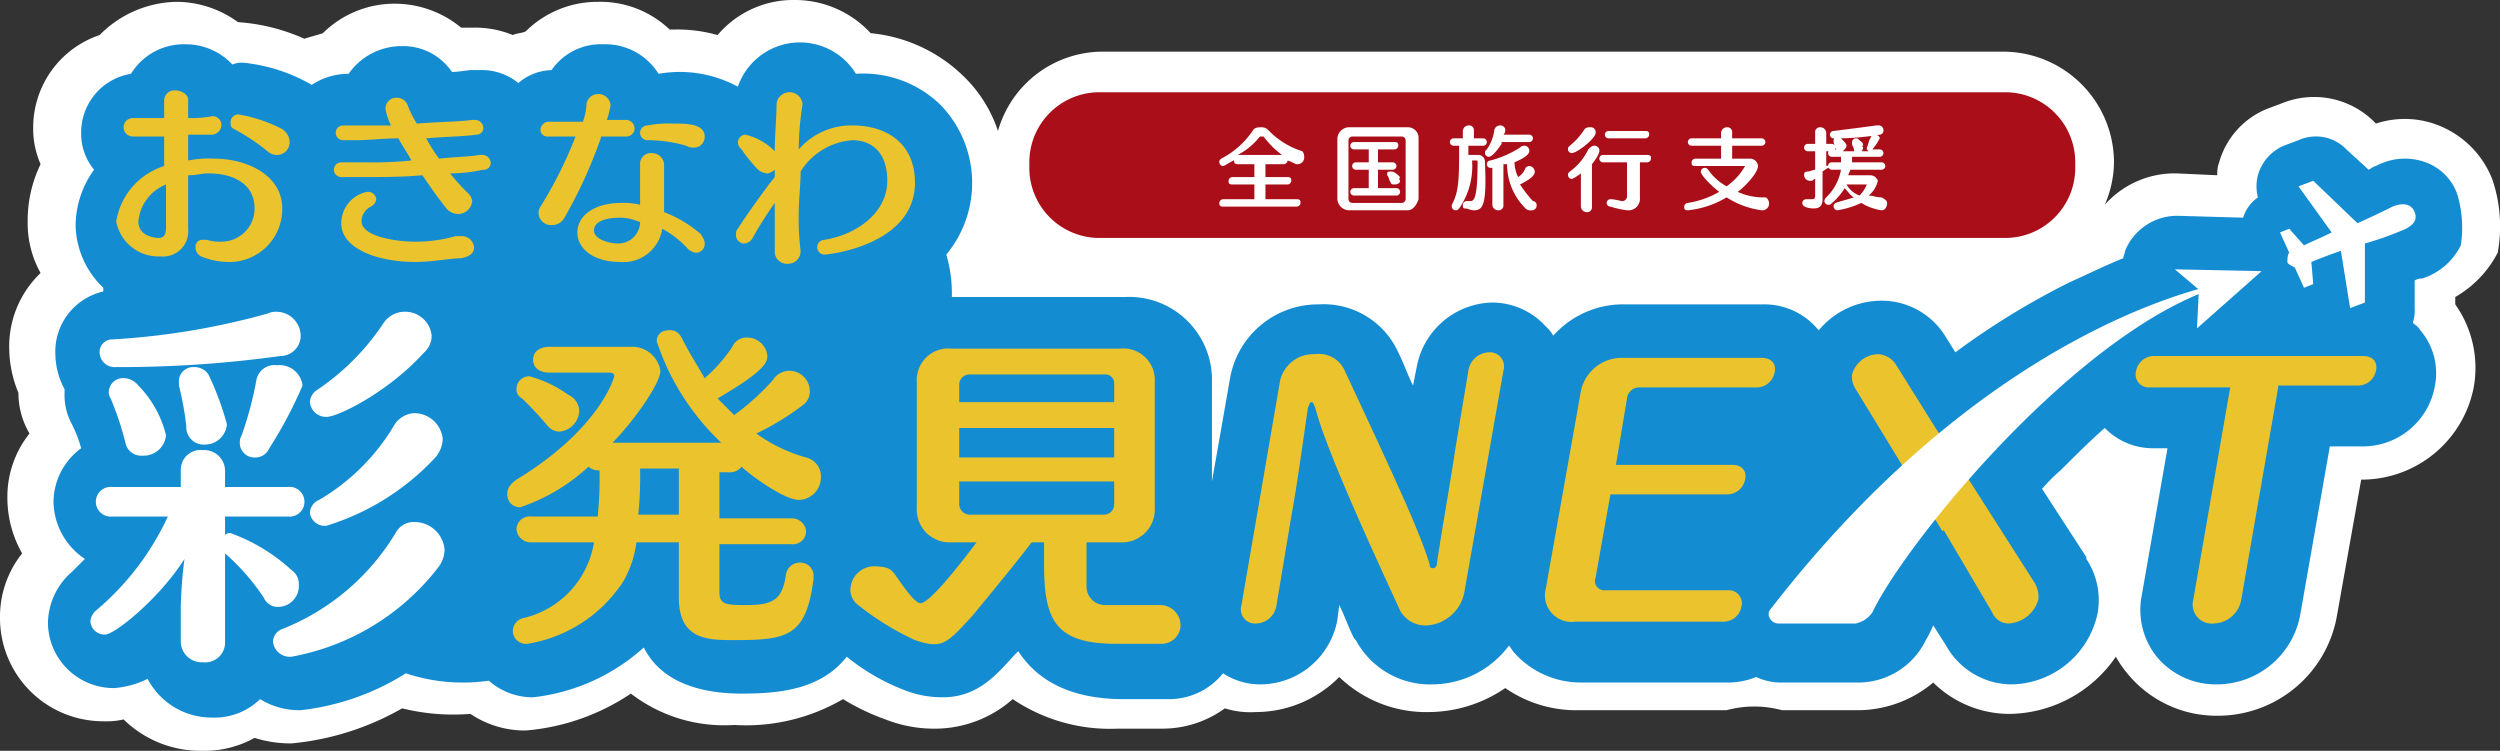 <svg xmlns="http://www.w3.org/2000/svg" width="135.525" height="40.7" viewBox="0 0 135.525 40.7">
  <rect x="0" y="0" width="135.525" height="40.7" fill="#333333" stroke="none"/>
  <g id="ロゴ横" transform="translate(-571.9 -329.3)">
    <path id="パス_227" data-name="パス 227" d="M707,339a5.168,5.168,0,0,0-2.9-2.9,4.973,4.973,0,0,0-3.4-.1l-.2-.2a4.626,4.626,0,0,0-4.9-.9l-.8.3a4.425,4.425,0,0,0-2.6,2.9,1.7,1.7,0,0,0-.1.7l-2.2-.1a5.066,5.066,0,0,0-3.9,1.7,5.932,5.932,0,0,0,.5-2.3,6.018,6.018,0,0,0-6-6H631.7a5.91,5.91,0,0,0-5.7,4.3,7.32,7.32,0,0,0-1.9-3,8.31,8.31,0,0,0-5-2.3,5.586,5.586,0,0,0-4.1-1.8,5.383,5.383,0,0,0-4.2,1.9,8.016,8.016,0,0,0-2.3-.3h-.3a5.437,5.437,0,0,0-3.9-1.5,5.521,5.521,0,0,0-3.9,1.6c-.2.1-.5.1-.7.2a5.382,5.382,0,0,0-2.2-.4h-.6a5.662,5.662,0,0,0-3.6-1.3,5.521,5.521,0,0,0-3.9,1.6c-.3.1-.7.2-1,.3a10.554,10.554,0,0,0-3.6-.9,5.681,5.681,0,0,0-3.3-1.1,5.988,5.988,0,0,0-4.2,1.8,5.289,5.289,0,0,0-3.6,5,4.766,4.766,0,0,0,.4,2,6.99,6.99,0,0,0-.7,3.1,5.547,5.547,0,0,0,.7,2.8,5.5,5.5,0,0,0-1.7,4.1,6.437,6.437,0,0,0,.5,2.4,4.283,4.283,0,0,0,.6,2.2,5.5,5.5,0,0,0-1.2,3.5,6.109,6.109,0,0,0,.8,3,5.5,5.5,0,0,0-1.2,3.5,5.591,5.591,0,0,0,5.6,5.6,4.1,4.1,0,0,0,1.1-.1,5.961,5.961,0,0,0,4.3,1.7,5.547,5.547,0,0,0,2.8-.7,6.447,6.447,0,0,0,2,.3,14.845,14.845,0,0,0,6-1.9,11.6,11.6,0,0,0,3.7.3,5.291,5.291,0,0,0,3,.9,11.986,11.986,0,0,0,5.7-2,8.294,8.294,0,0,0,5.6,1.7,10.445,10.445,0,0,0,5.9-1.4,12.291,12.291,0,0,0,2.3,1.1,7.225,7.225,0,0,0,2.8.5,6.391,6.391,0,0,0,4.1-1.6,9.444,9.444,0,0,0,5.7,1.6h2.4a5.754,5.754,0,0,0,3.4-1.1,4.678,4.678,0,0,0,1.7.2,6.362,6.362,0,0,0,4.5-1.9,6.791,6.791,0,0,0,4.9,1.9,7.387,7.387,0,0,0,4.1-1.3,6.758,6.758,0,0,0,4,1.2h8a5.725,5.725,0,0,1,3,0h4.2a6.371,6.371,0,0,0,4-1.5,5.894,5.894,0,0,0,4.2,1.7,7.093,7.093,0,0,0,5.7-3.1,6.072,6.072,0,0,0,.7,1,6.234,6.234,0,0,0,4.8,2.2,6.557,6.557,0,0,0,6.5-5.5l1.3-7.3h.1a6.189,6.189,0,0,0,6-5,5.96,5.96,0,0,0-1-4.5v-.4a5.894,5.894,0,0,0,2.3-2.4A7.889,7.889,0,0,0,707,339Z" fill="#fff"/>
    <g id="グループ_93" data-name="グループ 93">
      <path id="パス_228" data-name="パス 228" d="M705.1,339.8a2.857,2.857,0,0,0-1.7-1.7,3.284,3.284,0,0,0-2.7.2c-.1,0-.2.1-.4.2l-1.2-1.1a2.3,2.3,0,0,0-2.6-.5l-.8.3a2.475,2.475,0,0,0-1.4,1.6,2.438,2.438,0,0,0,0,1.2,2.1,2.1,0,0,0-.8,1.1L690,341a3.049,3.049,0,0,0-2.9,1.9c0,.1-.1.3-.1.4-1,.4-2,.9-2.9,1.3a41.4,41.4,0,0,0-6.2,3.8l-.5-.8a4.063,4.063,0,0,0-3.5-2,4.421,4.421,0,0,0-3.4,1.6l-.1-.1a3.775,3.775,0,0,0-2.9-1.3H660a5.066,5.066,0,0,0-3.9,1.7,1.755,1.755,0,0,0-.4-.5,3.935,3.935,0,0,0-2.9-1.3,4.263,4.263,0,0,0-4.1,3.5l-.2,1c-.3-.6-.5-1.2-.8-1.8a4.442,4.442,0,0,0-4.3-2.6,4.85,4.85,0,0,0-4.8,3.9l-1,5.7V350a4.492,4.492,0,0,0-4.7-4.6h-9.4a7.549,7.549,0,0,0-.3-2.3,6.081,6.081,0,0,0-.3-8.1,6.017,6.017,0,0,0-4.6-1.7,3.559,3.559,0,0,0-6.4.7h0a6.612,6.612,0,0,0-4.3-.7,3.4,3.4,0,0,0-3-1.6,3.242,3.242,0,0,0-2.8,1.4,2.875,2.875,0,0,0-1.8.7,3.139,3.139,0,0,0-2.1-.7h-.4c-.3,0-.7.1-1.1.1a3.189,3.189,0,0,0-2.7-1.4,3.5,3.5,0,0,0-2.9,1.5,3.606,3.606,0,0,0-2,.6,9.279,9.279,0,0,0-3.7-1.2,1.268,1.268,0,0,0-.6.1,3.467,3.467,0,0,0-2.6-1.1,3.356,3.356,0,0,0-2.9,1.6,3.221,3.221,0,0,0-2.7,3.2,3.057,3.057,0,0,0,.7,2,5.2,5.2,0,0,0-1,3.1,4.817,4.817,0,0,0,1.5,3.3v.2a3.35,3.35,0,0,0-2.6,3.4,4.136,4.136,0,0,0,.5,1.9v.2a3.286,3.286,0,0,0,.4,1.7,6.941,6.941,0,0,1,.5,1.3,3.646,3.646,0,0,0-1.5,2.9,3.794,3.794,0,0,0,1.7,3.1l-.7.7a3.721,3.721,0,0,0-1.3,2.8,3.565,3.565,0,0,0,3.6,3.5,4.925,4.925,0,0,0,1.8-.5,3.925,3.925,0,0,0,3.5,2.1,3.541,3.541,0,0,0,2.6-1,4.032,4.032,0,0,0,2.2.6,13.479,13.479,0,0,0,5.7-2,9.767,9.767,0,0,0,4.5.4,3.583,3.583,0,0,0,2.4.9,10.707,10.707,0,0,0,6-2.7c1,2,3.3,2.5,5.3,2.5s4.3-.2,5.7-2a11.5,11.5,0,0,0,3.1,1.8,5.556,5.556,0,0,0,2.1.4c1.9,0,2.9-1.2,3.9-2.3l.2-.2h0c1.1,1.7,3,2.6,5.7,2.6h2.4a3.749,3.749,0,0,0,3-1.4,3.7,3.7,0,0,0,2.1.6,4.263,4.263,0,0,0,4.1-3.5l.1-.8c.3.6.5,1.2.8,1.8l.1.1a4.563,4.563,0,0,0,4.2,2.4,5.212,5.212,0,0,0,4.1-2.1c.1.1.2.3.3.4a4.841,4.841,0,0,0,3.6,1.6h8a4.013,4.013,0,0,0,1.5-.3,3.194,3.194,0,0,0,1.4.3h4.2a4.079,4.079,0,0,0,3.6-2.3h0a5.946,5.946,0,0,0,.4-.8l.7,1.1a4.08,4.08,0,0,0,3.6,2.1,4.858,4.858,0,0,0,4.6-3.8,4.03,4.03,0,0,0-.6-3v-.1l-2.4-3.7a9.428,9.428,0,0,1,1-1c.8-.8,1.6-1.6,2.4-2.3a3.631,3.631,0,0,0,2.6,1.1h.8l-1.4,8a4.055,4.055,0,0,0,.9,3.4,4.158,4.158,0,0,0,3.2,1.4,4.6,4.6,0,0,0,4.5-3.8l1.6-9.1H700a3.968,3.968,0,0,0,3.9-3.3,3.57,3.57,0,0,0-.8-3c-.1-.2-.3-.3-.4-.4a2.2,2.2,0,0,0,.1-.8v-1.5a.756.756,0,0,1,.4-.1,3.524,3.524,0,0,0,2.1-1.8A6.294,6.294,0,0,0,705.1,339.8Z" fill="#148cd2"/>
      <g id="グループ_85" data-name="グループ 85">
        <g id="グループ_84" data-name="グループ 84">
          <path id="パス_229" data-name="パス 229" d="M584.2,343.5a3.926,3.926,0,0,1-1.4-.3.55.55,0,0,1-.3-.5.366.366,0,0,1,.4-.4h.2a2.485,2.485,0,0,0,.8.1,1.791,1.791,0,0,0,1.8-1.8c0-1.3-1.1-1.9-2.5-1.9-.4,0-.6.1-1.1.1v2.9a1.368,1.368,0,0,1-1.5,1.5,2.329,2.329,0,0,1-2.4-1.9,3.786,3.786,0,0,1,2.6-3v-1.6h-1.7a.5.5,0,0,1,0-1h1.7v-1h0a.56.56,0,0,1,.6-.5c.3,0,.7.2.7.5v1a6.15,6.15,0,0,0,1.3-.1h0a.472.472,0,0,1,.5.5.536.536,0,0,1-.5.5h-1.3V338a5.721,5.721,0,0,1,1.4-.1c1.8,0,3.7.9,3.7,2.7A2.865,2.865,0,0,1,584.2,343.5Zm-3.3-4.2a2.391,2.391,0,0,0-1.5,2c0,.9,1.1.9,1.1.9.3,0,.4-.2.4-.6Zm6.7-2.3a.684.684,0,0,1-.7.7.764.764,0,0,1-.5-.2,11.277,11.277,0,0,0-1.8-1.2c-.2-.1-.2-.2-.2-.4a.43.43,0,0,1,.4-.4,7.985,7.985,0,0,1,2.4.8A.867.867,0,0,1,587.6,337Z" fill="#ebc32d"/>
          <path id="パス_230" data-name="パス 230" d="M596.3,338.7a10.951,10.951,0,0,0,1,1.1.758.758,0,0,1,.2.4.773.773,0,0,1-.8.7.864.864,0,0,1-.6-.3c-.4-.5-.9-1.2-1.3-1.8-1.1.1-2.2.1-3.3.1h-1.1a.4.4,0,1,1,0-.8h1.3a20.9,20.9,0,0,0,2.5-.1c-.2-.4-.5-.8-.7-1.2-.8,0-1.6.1-2.3.1h-.7a.4.4,0,1,1,0-.8h2.6a2.943,2.943,0,0,1-.3-.9.576.576,0,0,1,.6-.6.622.622,0,0,1,.6.4,4.669,4.669,0,0,0,.5,1c1.2-.1,2.3-.1,3-.2h.1a.458.458,0,0,1,.5.4.366.366,0,0,1-.4.4c-.6.1-1.6.1-2.7.2a10.543,10.543,0,0,0,.7,1.1c.9-.1,1.6-.1,2.2-.2h.1a.458.458,0,0,1,.5.4.366.366,0,0,1-.4.4A8.971,8.971,0,0,1,596.3,338.7Zm-1.9,4.8c-2,0-4-.7-4-2.1a1.741,1.741,0,0,1,1.4-1.7.458.458,0,0,1,.5.4.536.536,0,0,1-.3.4.9.9,0,0,0-.5.8c0,.8,1.8,1.1,2.9,1.1a7.8,7.8,0,0,0,2.2-.3h.3a.669.669,0,0,1,.7.6c0,.3-.2.5-.7.6C596.3,343.3,595.4,343.5,594.4,343.5Z" fill="#ebc32d"/>
          <path id="パス_231" data-name="パス 231" d="M604.5,336.7a25.8,25.8,0,0,1-2,4.4.755.755,0,0,1-.7.4.669.669,0,0,1-.7-.6.6.6,0,0,1,.1-.4,22.467,22.467,0,0,0,1.9-3.8h-1.5a.366.366,0,0,1-.4-.4.458.458,0,0,1,.5-.4h1.8a3.554,3.554,0,0,0,.2-1,.634.634,0,0,1,.6-.5.661.661,0,0,1,.7.6,5.264,5.264,0,0,1-.2.8h1a.472.472,0,0,1,.5.5.458.458,0,0,1-.5.4Zm5.6,5.8a.472.472,0,0,1-.5.5.758.758,0,0,1-.4-.2,5.256,5.256,0,0,0-1.4-1.1,2.128,2.128,0,0,1-2.3,1.8c-1.4,0-2.3-.7-2.3-1.6s.9-1.6,2.4-1.6a3.751,3.751,0,0,1,1,.1v-2.2a.576.576,0,0,1,.6-.6.661.661,0,0,1,.7.6v2.6a6.656,6.656,0,0,1,2,1.2C610,342.2,610.1,342.3,610.1,342.5Zm-4.6-1.4c-.5,0-1.4.1-1.4.7,0,.5.9.7,1.3.7a1.181,1.181,0,0,0,1.2-1.2C606.6,341.4,606.2,341.1,605.5,341.1Zm4.6-4.4a.576.576,0,0,1-.6.6.756.756,0,0,1-.4-.1,7.612,7.612,0,0,0-2.1-.3.4.4,0,1,1,0-.8,6.15,6.15,0,0,1,1.4-.1C609.1,336,610.1,336,610.1,336.7Z" fill="#ebc32d"/>
          <path id="パス_232" data-name="パス 232" d="M621.5,339.2c0,3.4-4.7,3.9-4.9,3.9a.4.4,0,1,1,0-.8c1.8-.3,3.4-1.5,3.4-3.2,0-1.6-.9-2.2-1.9-2.2a3.62,3.62,0,0,0-2.8,1.7c0,.8-.1,1.5-.1,2.2a14.772,14.772,0,0,0,.1,2.1.679.679,0,0,1-.7.7.661.661,0,0,1-.7-.6h0v-2.7a19.924,19.924,0,0,0-1.2,1.9.55.55,0,0,1-.5.3.458.458,0,0,1-.4-.5.367.367,0,0,1,.1-.3c.3-.5,1.5-2.2,2-2.8v-.4a.758.758,0,0,1-.4.2.864.864,0,0,1-.6-.3,8.747,8.747,0,0,1-.8-1,.52.52,0,0,1-.2-.4.43.43,0,0,1,.4-.4,3.267,3.267,0,0,1,1.6.9c0-.9.1-1.9.1-2.6a.708.708,0,0,1,1.4,0v.1a15.42,15.42,0,0,0-.2,2.4,3.775,3.775,0,0,1,2.9-1.3C620,336.1,621.5,337.1,621.5,339.2Z" fill="#ebc32d"/>
        </g>
      </g>
      <g id="グループ_88" data-name="グループ 88">
        <path id="パス_233" data-name="パス 233" d="M588.1,361a1.135,1.135,0,0,1-1.1,1.2.824.824,0,0,1-.8-.5,12.064,12.064,0,0,0-2.1-2.4v4.8a1.073,1.073,0,0,1-1.2,1.1,1.131,1.131,0,0,1-1.2-1.1v-1.9a24.613,24.613,0,0,1,.2-2.6c-1.4,2.2-3.8,4.1-4.3,4.1a.773.773,0,0,1-.8-.7.864.864,0,0,1,.3-.6,14.7,14.7,0,0,0,3.9-5.1h-3a.806.806,0,1,1,0-1.6h3.7v-.9a1.073,1.073,0,0,1,1.2-1.1,1.131,1.131,0,0,1,1.2,1.1v.9h3.4a.806.806,0,1,1,0,1.6h-3.4v1a.367.367,0,0,1,.3-.1,9.858,9.858,0,0,1,3.3,2A.91.91,0,0,1,588.1,361Zm-9.9-11.8a.818.818,0,0,1-.9-.8.679.679,0,0,1,.7-.7,39.743,39.743,0,0,0,8.4-1.4,1.087,1.087,0,0,1,.5-.1,1.321,1.321,0,0,1,1.3,1.3,1.1,1.1,0,0,1-1.1,1.1A63.307,63.307,0,0,1,578.2,349.2Zm2.7,3.7a1.221,1.221,0,0,1-1.3,1.1.856.856,0,0,1-.9-.7,16.886,16.886,0,0,0-.8-2.4.6.6,0,0,1-.1-.4.773.773,0,0,1,.8-.7,1.033,1.033,0,0,1,.8.4A5.8,5.8,0,0,1,580.9,352.9Zm3.3-.6a1.193,1.193,0,0,1-1.2,1.1.942.942,0,0,1-1-1,16.952,16.952,0,0,0-.4-2.2v-.3a.773.773,0,0,1,.8-.7.91.91,0,0,1,.8.4A15.475,15.475,0,0,1,584.2,352.3Zm2.3,1.3a.824.824,0,0,1-.8.5.789.789,0,0,1-.8-.8.756.756,0,0,1,.1-.4,19.192,19.192,0,0,0,.8-3,.991.991,0,0,1,1.1-.8,1.257,1.257,0,0,1,1.4,1.1A23.318,23.318,0,0,1,586.5,353.6Zm1.2,11.3a.915.915,0,0,1-1-.8.752.752,0,0,1,.5-.7,12.554,12.554,0,0,0,6.2-5.3,1.107,1.107,0,0,1,1-.5,1.63,1.63,0,0,1,1.6,1.5,1.613,1.613,0,0,1-.3.9A12.961,12.961,0,0,1,587.7,364.9Zm1.9-7.1a.808.808,0,0,1-.9-.7.792.792,0,0,1,.5-.7,11.473,11.473,0,0,0,4.1-4.1,1.365,1.365,0,0,1,1-.6,1.546,1.546,0,0,1,1.6,1.4,1.616,1.616,0,0,1-.4,1A13.418,13.418,0,0,1,589.6,357.8Zm0-5.9a.882.882,0,0,1-.9-.8.864.864,0,0,1,.3-.6,13.035,13.035,0,0,0,3.7-3.7,1.382,1.382,0,0,1,1.1-.6,1.442,1.442,0,0,1,1.5,1.3,1.221,1.221,0,0,1-.4.9C592.9,350.6,590.2,351.9,589.6,351.9Z" fill="#fff"/>
        <g id="グループ_87" data-name="グループ 87">
          <path id="パス_234" data-name="パス 234" d="M611.7,364c-1.4,0-3,0-3-2.3v-3h-2.3a5.761,5.761,0,0,1-.7,2.1,7.651,7.651,0,0,1-5.2,3.4.713.713,0,0,1-.8-.7.73.73,0,0,1,.6-.7,5.03,5.03,0,0,0,3.8-4.1h-3.4a.775.775,0,0,1-.8-.7.713.713,0,0,1,.8-.7h3.6a20.088,20.088,0,0,0,.1-2.5h0a.845.845,0,0,1-.6-.2,10.3,10.3,0,0,1-3.7,2.2.684.684,0,0,1-.7-.7c0-.3.1-.5.5-.8,4.6-2.8,5.3-5.6,5.3-5.6,0-.2-.2-.2-.3-.2h-3.2c-.6,0-.9-.3-.9-.7s.3-.7.9-.7h4.4a1.544,1.544,0,0,1,1.6,1.3c0,.7-1.5,2.8-2.6,3.9H611a13.308,13.308,0,0,1-3.5-5.5c0-.4.3-.6.7-.6.3,0,.5.1.7.5.4.8.8,1.4,1.2,2.1a8.3,8.3,0,0,0,1.5-1.7.824.824,0,0,1,.8-.5,1.1,1.1,0,0,1,1.1,1c0,.4-.3.9-2.7,2.3l.9.9a12.865,12.865,0,0,0,2.1-1.9,1.058,1.058,0,0,1,.9-.5,1.11,1.11,0,0,1,1.1,1.1.908.908,0,0,1-.3.7,13.989,13.989,0,0,1-2.6,1.6,8.448,8.448,0,0,0,2.7,1.3,1.053,1.053,0,0,1,.8,1.1,1.216,1.216,0,0,1-1.2,1.2c-.8,0-2.7-1.4-3.1-1.8a.779.779,0,0,1-.7.3h-.5v2.5h3.9a.775.775,0,0,1,.8.7.713.713,0,0,1-.8.7h-3.9v2.6c0,.7.4.7,1.5.7,1.4,0,1.9-.3,2.1-1.6a.761.761,0,0,1,.8-.7.713.713,0,0,1,.7.8v.1C615.6,363.8,614.6,364,611.7,364Zm-8.4-12.4a1.182,1.182,0,0,1-1.1,1.1.864.864,0,0,1-.6-.3,19.2,19.2,0,0,0-1.4-1.5.55.55,0,0,1-.3-.5.684.684,0,0,1,.7-.7,6.286,6.286,0,0,1,2.1,1A.986.986,0,0,1,603.3,351.6Zm5.4,3.1h-2.1a20.088,20.088,0,0,1-.1,2.5h2.2v-2.5Z" fill="#ebc32d"/>
          <g id="グループ_86" data-name="グループ 86">
            <path id="パス_235" data-name="パス 235" d="M624.7,358.7h-1.2a1.784,1.784,0,0,1-1.9-1.9V350a1.71,1.71,0,0,1,1.9-1.8h9.1a1.71,1.71,0,0,1,1.9,1.8v6.8a1.784,1.784,0,0,1-1.9,1.9h-7.9Zm7.6-8.6a.472.472,0,0,0-.5-.5h-7.3a.56.56,0,0,0-.6.5v1h8.4v-1Zm0,2.4h-8.4v1.6h8.4Zm-8.4,2.9v1.2a.576.576,0,0,0,.6.6h7.3a.56.56,0,0,0,.5-.6v-1.2Z" fill="#ebc32d"/>
            <path id="パス_236" data-name="パス 236" d="M621.5,364a15,15,0,0,1-3.2-2,1.08,1.08,0,0,1-.3-.7,1.3,1.3,0,0,1,1.2-1.3c.7,0,.9.1,1.1.3s1.1,1.7,1.5,1.7c.7,0,3.7-4.2,3.7-4.2h2.9c.1.2-2.9,3.8-3.8,4.9C623.2,364.2,623,364.5,621.5,364Z" fill="#ebc32d"/>
            <path id="パス_237" data-name="パス 237" d="M632.4,364.2c-3.3,0-3.9-1.3-3.9-4.3V358h2.3v3.1a1,1,0,0,0,1,1h3a1.11,1.11,0,0,1,1.1,1.1,1.028,1.028,0,0,1-1.1,1Z" fill="#ebc32d"/>
          </g>
        </g>
      </g>
      <g id="グループ_91" data-name="グループ 91">
        <g id="グループ_89" data-name="グループ 89">
          <path id="パス_238" data-name="パス 238" d="M649.3,363.2a1.562,1.562,0,0,1-1.5-.8c-1-2.2-4-8.6-4.6-11-.1-.2-.1-.3-.2-.3s-.1.1-.2.3c-.2,1.4-.6,4.3-.9,5.9l-.8,4.8a1.146,1.146,0,0,1-1.1,1,.77.77,0,0,1-.8-1l2.1-12.2a1.866,1.866,0,0,1,1.9-1.4,1.518,1.518,0,0,1,1.6.9c2.8,6,4.1,8.8,4.6,10.5,0,.2.1.2.2.2s.2-.1.2-.3c.3-2,.7-4.2,1-6.2l.7-4.2a1.164,1.164,0,0,1,1.1-1,.77.77,0,0,1,.8,1l-2.1,11.9A2.215,2.215,0,0,1,649.3,363.2Z" fill="#ebc32d"/>
          <path id="パス_239" data-name="パス 239" d="M666.3,362.2a.988.988,0,0,1-1,.8h-8a1.441,1.441,0,0,1-1.6-1.8l1.9-10.7a2.267,2.267,0,0,1,2.3-1.8h7.5c.6,0,.8.4.7.8a.988.988,0,0,1-1,.8h-6.3a.669.669,0,0,0-.7.6l-.6,3.6h6.3c.6,0,.8.4.7.8a.988.988,0,0,1-1,.8h-6.3l-.8,4.5a.506.506,0,0,0,.5.7h6.8A.709.709,0,0,1,666.3,362.2Z" fill="#ebc32d"/>
          <path id="パス_240" data-name="パス 240" d="M695.4,350.3l-2,11.5a1.558,1.558,0,0,1-1.5,1.3,1.032,1.032,0,0,1-1.1-1.3l2-11.5h-4.4a.7.7,0,0,1-.7-.9.988.988,0,0,1,1-.8H700c.6,0,.8.4.7.8a.988.988,0,0,1-1,.8h-4.3Z" fill="#ebc32d"/>
          <path id="パス_241" data-name="パス 241" d="M678.5,355.1l3.7,5.8a1.486,1.486,0,0,1,.2.9,1.789,1.789,0,0,1-1.6,1.3.961.961,0,0,1-.9-.6l-3.3-5.6Zm-1.3,3-4.7-7.7a1.2,1.2,0,0,1-.2-.8,1.5,1.5,0,0,1,1.4-1.1,1.217,1.217,0,0,1,1,.6l4.5,7.2Z" fill="#ebc32d"/>
        </g>
        <g id="グループ_90" data-name="グループ 90">
          <path id="パス_242" data-name="パス 242" d="M673.4,362.5c1.9-4,12.3-16.7,20.2-18,0-.2-13,1.4-25.7,17.8-.3.3,0,.8.4.8h4.2A1.456,1.456,0,0,0,673.4,362.5Z" fill="#fff"/>
          <path id="パス_243" data-name="パス 243" d="M689.8,343.9l1.3,1.1-.1,2.1,3.5-3.1Z" fill="#fff"/>
        </g>
      </g>
      <path id="パス_244" data-name="パス 244" d="M698.8,342.9l.5,3.1.8-.3v-3.2a18.159,18.159,0,0,0,2-.7c.5-.2.9-.5.7-1s-.7-.5-1.2-.3c-.2.1-1,.5-1.9.9l-2.4-2.3-.8.3,1.8,2.5c-.6.3-1.1.5-1.5.7l-.8-.9-.5.2.5,1.1c-.1.1-.1.4-.1.5s.2.2.4.3l.5,1.1.5-.2-.1-1.2C697.7,343.3,698.2,343.1,698.8,342.9Z" fill="#fff"/>
      <path id="パス_245" data-name="パス 245" d="M680.6,342.2H631.5a3.8,3.8,0,0,1-3.8-3.8v-.3a3.8,3.8,0,0,1,3.8-3.8h49.1a3.8,3.8,0,0,1,3.8,3.8v.3A3.8,3.8,0,0,1,680.6,342.2Z" fill="#aa0f19"/>
      <g id="グループ_92" data-name="グループ 92">
        <path id="パス_246" data-name="パス 246" d="M642.6,337.8a.366.366,0,0,1-.4.4c-.1,0-.2-.1-.5-.2h0a.215.215,0,0,1-.2.2h-1v.7h1.2c.2,0,.2.1.2.2a.215.215,0,0,1-.2.2h-1.2v.8h1.7c.2,0,.2.1.2.2a.215.215,0,0,1-.2.2h-4c-.2,0-.2-.1-.2-.2a.215.215,0,0,1,.2-.2h1.7v-.8h-1.2c-.2,0-.2-.1-.2-.2a.215.215,0,0,1,.2-.2h1.2v-.7H639c-.2,0-.2-.1-.2-.2-.1,0-.5.3-.6.3a.215.215,0,0,1-.2-.2c0-.1,0-.1.1-.2a4.588,4.588,0,0,0,1.7-1.5c.1-.2.3-.2.5-.2a.52.52,0,0,1,.4.2,4.387,4.387,0,0,0,1.8,1.1A.439.439,0,0,1,642.6,337.8Zm-2.2-1.1h-.2a3.775,3.775,0,0,1-1.2,1h2.4A4.713,4.713,0,0,1,640.4,336.7Z" fill="#fff"/>
        <path id="パス_247" data-name="パス 247" d="M648.2,340.7H645a.645.645,0,0,1-.6-.6v-3.3a.645.645,0,0,1,.6-.6h3.2a.576.576,0,0,1,.6.6v3.3C648.7,340.4,648.5,340.7,648.2,340.7Zm-.1-3.8a.215.215,0,0,0-.2-.2h-2.7a.215.215,0,0,0-.2.2v3.2a.215.215,0,0,0,.2.2h2.7a.215.215,0,0,0,.2-.2Zm-2.8,3a.2.2,0,0,1,0-.4h.8v-1h-.7a.2.2,0,0,1,0-.4h.7v-.7h-.8a.2.2,0,0,1,0-.4h2.2c.2,0,.2.1.2.2a.215.215,0,0,1-.2.2h-.9v.7h.8a.2.2,0,0,1,0,.4h-.8v1h1a.2.2,0,0,1,0,.4Zm2.5-.8c0,.1-.1.2-.3.2-.1,0-.2,0-.2-.1-.1-.1-.1-.3-.2-.4v-.1c0-.1.1-.1.2-.1s.2,0,.5.3A.139.139,0,0,0,647.8,339.1Z" fill="#fff"/>
        <path id="パス_248" data-name="パス 248" d="M651.8,340.7c-.2,0-.3-.1-.5-.1-.1,0-.1-.1-.1-.2a.215.215,0,0,1,.2-.2h.2c.2,0,.4-.1.4-2.1,0-.1,0-.1-.1-.1h-.2a4.023,4.023,0,0,1-.7,2.6c-.1.1-.1.1-.2.1a.215.215,0,0,1-.2-.2v-.1c.4-.7.4-1.5.4-3.2h-.3a.2.2,0,1,1,0-.4h.5v-.4a.319.319,0,0,1,.3-.3.265.265,0,0,1,.3.3v.4h.5a.2.2,0,1,1,0,.4h-.8v.5h.5a.366.366,0,0,1,.4.4C652.5,340.4,652.3,340.7,651.8,340.7Zm1.5-3.6c-.2.3-.5.7-.7.7a.215.215,0,0,1-.2-.2c0-.1,0-.1.1-.2a2.321,2.321,0,0,0,.4-1,.319.319,0,0,1,.3-.3.265.265,0,0,1,.3.3.31.31,0,0,1-.1.2h1.4a.2.2,0,0,1,0,.4h-1.5Zm1.9,3.3a.265.265,0,0,1-.3.3.367.367,0,0,1-.3-.1,3.368,3.368,0,0,1-1-2.4h-.2v2.2h0a.265.265,0,0,1-.3.3.319.319,0,0,1-.3-.3v-2h-.1a.2.2,0,0,1,0-.4,5.576,5.576,0,0,0,1.6-.7.31.31,0,0,1,.2-.1.265.265,0,0,1,.3.3c0,.1-.1.3-.8.6a1.883,1.883,0,0,0,.2.8,1,1,0,0,0,.4-.5.31.31,0,0,1,.2-.1.319.319,0,0,1,.3.3c0,.1,0,.3-.8.7a7.05,7.05,0,0,0,.7.9A.215.215,0,0,1,655.2,340.4Z" fill="#fff"/>
        <path id="パス_249" data-name="パス 249" d="M658.2,338.2v2.3a.265.265,0,0,1-.3.3.319.319,0,0,1-.3-.3v-1.8c-.4.3-.5.3-.5.3a.215.215,0,0,1-.2-.2c0-.1,0-.1.1-.2a3.157,3.157,0,0,0,1-1.2c.1-.1.2-.2.3-.2a.265.265,0,0,1,.3.3S658.6,337.7,658.2,338.2Zm-1.1-.6a.215.215,0,0,1-.2-.2c0-.1,0-.1.1-.2a3.632,3.632,0,0,0,.8-.9.367.367,0,0,1,.3-.1.265.265,0,0,1,.3.3C658.4,336.8,657.4,337.6,657.1,337.6Zm3.7.5V340a.632.632,0,0,1-.7.7,5.073,5.073,0,0,1-.9-.2.2.2,0,0,1,0-.4h.1a4.329,4.329,0,0,1,.5.1.265.265,0,0,0,.3-.3v-1.8h-1.3a.2.2,0,0,1,0-.4h2.4c.2,0,.2.1.2.2a.215.215,0,0,1-.2.2Zm-1.7-1.3a.2.2,0,0,1,0-.4h2c.2,0,.2.1.2.2a.215.215,0,0,1-.2.2Z" fill="#fff"/>
        <path id="パス_250" data-name="パス 250" d="M667.8,340.3a.366.366,0,0,1-.4.4,4.666,4.666,0,0,1-1.9-.7,5.09,5.09,0,0,1-2.1.7c-.2,0-.2-.1-.2-.2a.215.215,0,0,1,.2-.2,4.923,4.923,0,0,0,1.7-.6c-.4-.3-1-.9-1-1.1a.215.215,0,0,1,.2-.2c.1,0,.1,0,.2.1a2.836,2.836,0,0,0,1,.9,3.375,3.375,0,0,0,1-1.1h-2.7c-.2,0-.2-.1-.2-.2a.215.215,0,0,1,.2-.2h1.4v-.7h-1.6a.2.2,0,0,1,0-.4h1.6v-.3a.319.319,0,0,1,.3-.3.265.265,0,0,1,.3.3v.3h1.6a.2.2,0,1,1,0,.4h-1.6v.7h1a.43.43,0,0,1,.4.4c0,.4-.8,1.2-1.1,1.4a3.339,3.339,0,0,0,1.5.3C667.7,340,667.8,340.2,667.8,340.3Z" fill="#fff"/>
        <path id="パス_251" data-name="パス 251" d="M670.7,338.6v1.5c0,.4-.2.5-.5.5,0,0-.6,0-.6-.3a.215.215,0,0,1,.2-.2h.3c.1,0,.2,0,.2-.2V339c-.1,0-.1.1-.2.1H670a.319.319,0,0,1-.3-.3c0-.1,0-.2.2-.2.1,0,.3-.1.4-.1v-1h-.4a.2.2,0,1,1,0-.4h.4v-.6a.265.265,0,0,1,.3-.3.319.319,0,0,1,.3.3v.6h.3a.2.2,0,0,1,0,.4h-.3v.8a.349.349,0,0,0,.2-.1h.1a.215.215,0,0,1,.2.2C671.2,338.3,671.1,338.3,670.7,338.6Zm3.5,1.7c0,.2-.1.4-.3.4a2.882,2.882,0,0,1-1.1-.4,4.874,4.874,0,0,1-1.3.4.215.215,0,0,1-.2-.2c0-.1,0-.1.1-.2.3-.1.7-.2,1-.3-.2-.1-.3-.3-.5-.5a3.45,3.45,0,0,1-.8.9H671a.215.215,0,0,1-.2-.2.31.31,0,0,1,.1-.2,2.751,2.751,0,0,0,.8-1.5h-.5a.2.2,0,1,1,0-.4h.5v-.3h-.5a.2.2,0,1,1,0-.4h.3a.1.1,0,0,1-.1-.1c0-.1-.1-.2-.1-.3v-.1a.215.215,0,0,1,.2-.2c.1,0,.1,0,.2.1.2.2.3.3.3.4s-.1.2-.2.3h1.4l-.1-.1v-.1c.1-.2.1-.4.2-.5a.215.215,0,0,1,.2-.2c.2,0,.3.1.3.2a3.112,3.112,0,0,1-.4.6h.4a.2.2,0,0,1,0,.4h-1.5v.3h1.6a.2.2,0,0,1,0,.4h-1.7c0,.1-.1.2-.1.3h1.2a.446.446,0,0,1,.4.3,1.458,1.458,0,0,1-.5.8c.2,0,.4.1.7.1Q674.2,340.15,674.2,340.3Zm-2.9-3.5a.2.2,0,1,1,0-.4c.8-.1,1.6-.2,2.3-.3h.1a.265.265,0,0,1,.3.3.215.215,0,0,1-.2.2A13.793,13.793,0,0,1,671.3,336.8Zm1.8,2.5H672a1.345,1.345,0,0,0,.7.6A1.716,1.716,0,0,0,673.1,339.3Zm-.2-2a.319.319,0,0,1-.3.3.215.215,0,0,1-.2-.2c0-.1-.1-.2-.1-.3V337a.215.215,0,0,1,.2-.2c.1,0,.1,0,.2.1s.2.1.2.3C672.8,337.2,672.9,337.3,672.9,337.3Z" fill="#fff"/>
      </g>
    </g>
  </g>
</svg>
